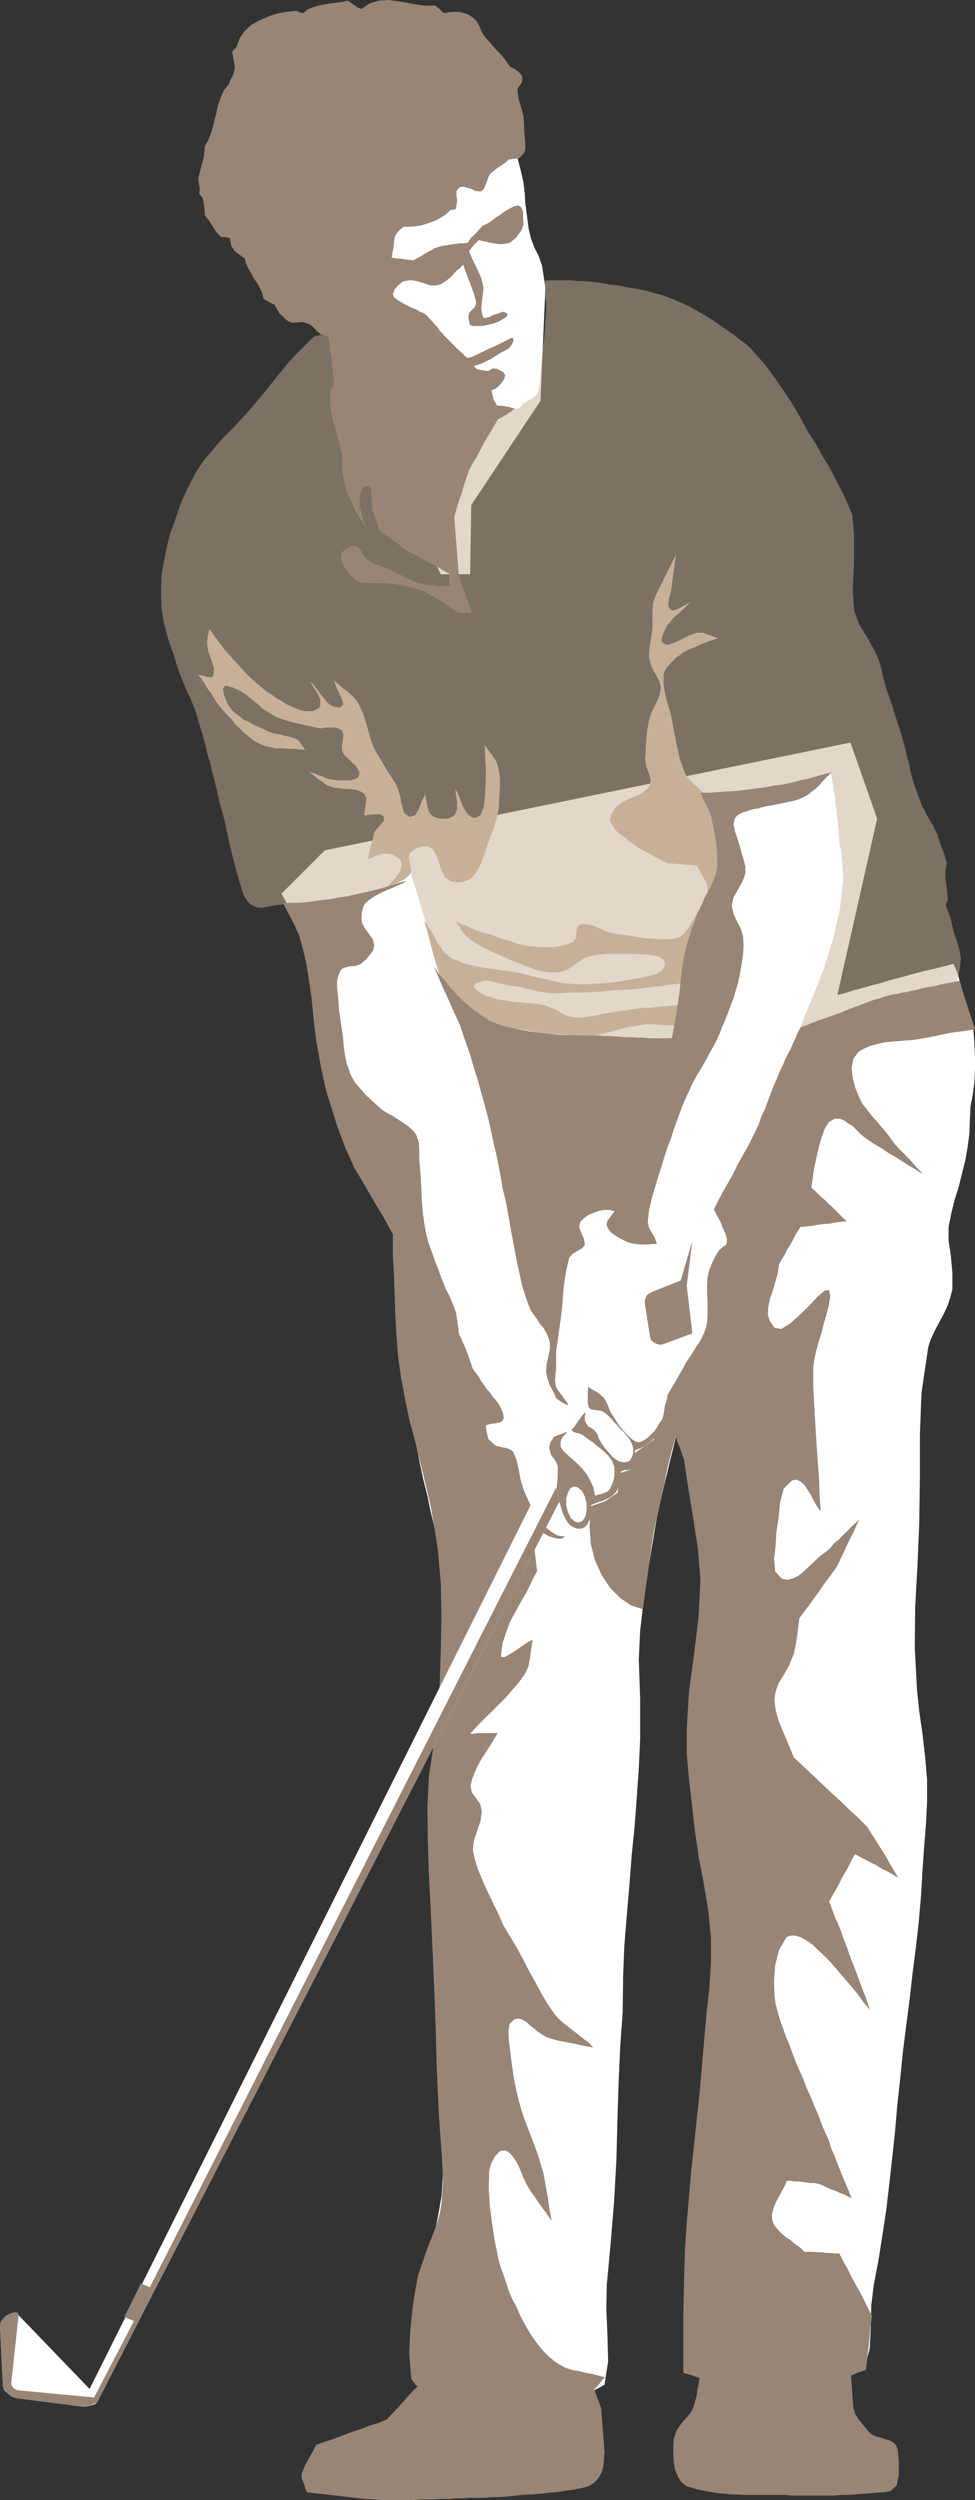 <?xml version="1.0" encoding="UTF-8"?><svg xmlns="http://www.w3.org/2000/svg" viewBox="0 0 43.53 111.58"><rect x="0" y="0" width="43.53" height="111.58" fill="#333333" stroke="none"/><defs><style>.cls-1{fill:#fff;}.cls-2{fill:#988575;}.cls-3,.cls-4{fill:#c6b198;}.cls-5{mix-blend-mode:multiply;}.cls-6{isolation:isolate;}.cls-4{opacity:.5;}</style></defs><g class="cls-6"><g id="_イヤー_2"><g id="_イヤー_1-2"><g class="cls-5"><polygon class="cls-1" points="36.06 44.71 35.69 45.56 35.31 46.42 34.94 47.3 34.56 48.18 34.16 49.05 33.75 49.91 33.38 50.76 32.97 51.59 32.85 51.84 32.69 52.09 32.55 52.34 32.4 52.6 32.22 52.87 32.1 53.15 31.97 53.4 31.87 53.68 31.84 53.88 31.87 54.1 31.97 54.31 32.07 54.53 32.19 54.76 32.29 54.98 32.37 55.21 32.4 55.46 32.07 55.81 31.82 56.24 31.64 56.72 31.52 57.25 31.46 57.8 31.44 58.35 31.44 58.9 31.44 59.41 31.22 59.78 31.01 60.14 30.81 60.47 30.63 60.79 30.46 61.12 30.26 61.47 30.03 61.84 29.8 62.22 29.68 62.75 29.56 63.3 29.4 63.83 29.13 64.28 28.95 64.46 28.75 64.61 28.5 64.73 28.25 64.86 28 64.96 27.72 65.06 27.47 65.16 27.22 65.29 27.17 65.72 27.09 66.17 27.02 66.62 26.94 67.05 26.82 67.22 26.69 67.4 26.56 67.57 26.44 67.78 26.29 67.95 26.14 68.1 25.99 68.21 25.79 68.28 25.51 68.31 25.26 68.31 24.98 68.26 24.71 68.18 24.43 68.08 24.13 68 23.85 67.93 23.58 67.88 23.4 67.57 23.17 67.3 22.97 67 22.75 66.72 22.52 66.42 22.34 66.14 22.17 65.84 22.04 65.54 21.84 64.96 21.69 64.36 21.54 63.76 21.39 63.15 21.24 62.53 21.08 61.92 20.91 61.32 20.71 60.74 20.51 60.26 20.25 59.78 20.01 59.31 19.73 58.86 19.45 58.38 19.18 57.93 18.88 57.45 18.62 56.99 18.5 56.75 18.35 56.47 18.22 56.22 18.1 55.94 17.97 55.69 17.84 55.44 17.72 55.16 17.57 54.91 17.62 56.22 17.65 57.52 17.67 58.83 17.77 60.09 17.84 60.66 17.92 61.22 18.05 61.79 18.17 62.37 18.29 62.95 18.42 63.5 18.53 64.08 18.62 64.64 18.75 65.34 18.9 66.04 19.08 66.75 19.23 67.48 19.4 68.18 19.55 68.88 19.68 69.61 19.76 70.32 19.83 71.57 19.81 72.85 19.73 74.11 19.65 75.39 19.53 76.95 19.36 78.51 19.2 80.07 19.12 81.62 19.15 83.23 19.23 84.86 19.36 86.47 19.45 88.11 19.53 89.51 19.6 90.97 19.68 92.43 19.73 93.86 19.78 94.89 19.81 95.95 19.78 97.01 19.71 98.03 19.6 98.66 19.48 99.29 19.33 99.92 19.18 100.52 19 101.15 18.85 101.78 18.7 102.38 18.6 103.01 18.53 103.74 18.5 104.47 18.47 105.2 18.45 105.92 18.72 105.92 19.03 105.95 19.3 105.95 19.6 105.95 19.88 105.95 20.18 105.95 20.46 105.95 20.76 105.95 21.06 105.95 21.34 105.98 21.64 105.98 21.92 106 22.22 106.03 22.49 106.05 22.79 106.1 23.07 106.15 23.4 106.22 23.7 106.33 24 106.48 24.3 106.62 24.61 106.78 24.88 106.96 25.18 107.1 25.49 107.26 25.68 107.16 25.89 107.05 26.06 106.96 26.26 106.83 26.44 106.73 26.64 106.62 26.82 106.53 26.99 106.43 27.15 105.39 27.12 104.21 27.07 103.06 27.09 101.98 27.27 100.04 27.42 98.21 27.52 96.4 27.57 94.47 27.62 92.91 27.69 91.35 27.8 89.79 27.82 88.23 27.87 86.9 27.98 85.52 28.1 84.14 28.2 82.83 28.33 81.55 28.43 80.21 28.52 78.91 28.58 77.6 28.58 76.7 28.58 75.82 28.55 74.96 28.52 74.06 28.58 72.78 28.73 71.47 28.92 70.16 29.13 68.91 29.23 68.28 29.35 67.62 29.48 67.03 29.63 66.39 29.78 65.77 29.93 65.14 30.08 64.54 30.23 63.91 30.39 64.41 30.63 64.91 30.96 65.39 31.29 65.87 31.64 66.34 31.94 66.84 32.19 67.32 32.34 67.85 32.55 69.11 32.69 70.37 32.85 71.65 32.9 72.9 32.88 73.61 32.77 74.34 32.65 75.09 32.5 75.87 32.32 76.62 32.19 77.38 32.1 78.13 32.05 78.83 32.1 79.89 32.22 80.87 32.4 81.85 32.55 82.9 32.65 83.76 32.8 84.69 32.9 85.62 32.97 86.5 32.97 87.56 32.85 88.61 32.72 89.67 32.62 90.75 32.52 92.73 32.42 94.79 32.32 96.83 32.29 98.84 32.22 99.69 32.02 100.55 31.74 101.43 31.42 102.28 31.09 103.16 30.84 104.04 30.63 104.9 30.58 105.77 30.79 105.87 31.04 105.98 31.37 106.08 31.69 106.17 31.99 106.27 32.32 106.38 32.57 106.48 32.77 106.58 33.07 106.45 33.42 106.4 33.8 106.4 34.21 106.45 34.61 106.5 35.01 106.58 35.39 106.6 35.74 106.6 36.17 106.5 36.52 106.35 36.87 106.17 37.17 106 37.47 105.85 37.83 105.75 38.18 105.7 38.6 105.72 38.83 104.82 38.88 103.84 38.9 102.88 39.01 101.98 39.23 100.82 39.41 99.67 39.58 98.54 39.71 97.41 39.84 96.25 39.96 95.12 40.06 93.96 40.19 92.78 40.31 91.58 40.46 90.4 40.61 89.24 40.74 88.08 40.89 86.92 41.02 85.77 41.12 84.61 41.19 83.41 41.26 82.43 41.34 81.42 41.39 80.44 41.39 79.43 41.31 78.48 41.19 77.42 41.04 76.37 40.94 75.41 40.84 73.53 40.86 71.7 40.96 69.89 41.04 68 41.07 65.94 41.07 64.03 41.14 62.17 41.44 60.14 41.52 59.86 41.64 59.59 41.79 59.28 41.97 58.95 42.14 58.63 42.3 58.28 42.42 57.93 42.52 57.55 42.52 56.79 42.45 56.04 42.35 55.36 42.35 54.76 42.47 54.16 42.62 53.55 42.8 52.98 42.95 52.37 43.1 51.77 43.2 51.19 43.28 50.59 43.3 49.98 43.33 49.38 43.43 48.85 43.5 48.32 43.53 47.72 43.53 47.19 43.5 46.52 43.45 45.86 43.33 45.38 43.2 45.11 43.1 44.81 43.02 44.5 42.95 44.2 42.87 43.9 42.8 43.6 42.7 43.3 42.57 43.02 42.17 43.12 41.74 43.23 41.34 43.32 40.94 43.42 40.54 43.53 40.11 43.65 39.71 43.75 39.31 43.88 38.9 43.98 38.5 44.1 38.1 44.2 37.7 44.33 37.27 44.43 36.87 44.53 36.47 44.6 36.06 44.71"/><polygon class="cls-1" points="12.57 39.88 12.69 40.11 12.84 40.36 12.97 40.64 13.1 40.91 13.22 41.21 13.34 41.52 13.45 41.79 13.55 42.04 13.7 42.65 13.8 43.3 13.87 43.98 13.98 44.63 14.08 45.21 14.17 45.81 14.28 46.39 14.4 46.97 14.5 47.54 14.63 48.13 14.78 48.7 14.93 49.28 15.03 49.66 15.18 50.03 15.31 50.41 15.46 50.79 15.64 51.16 15.78 51.52 15.96 51.89 16.14 52.25 16.31 52.6 16.51 52.92 16.71 53.25 16.92 53.58 17.11 53.91 17.34 54.23 17.54 54.58 17.75 54.91 20.06 62.2 23.37 69.94 27.04 69.33 34.48 55.79 36.77 47.14 39.16 36.54 37.97 33.14 14.5 37.95 12.57 39.88"/><polygon class="cls-1" points="12.92 12.72 14.75 14.75 15.18 16.33 19.68 25.63 20.99 25.63 21.04 22.54 24.13 17.89 24.35 12.84 24.2 11.86 24.05 11.43 23.85 11.03 23.7 10.63 23.6 10.2 23.55 9.8 23.5 9.42 23.45 9.07 23.43 8.65 23.37 8.14 23.25 7.61 23.12 7.11 23 6.66 22.34 4.55 18.32 3.49 11.84 5.1 11.94 11.16 12.92 12.72"/><polygon class="cls-4" points="15.26 15.61 15.36 15.98 15.48 16.31 15.61 16.63 15.76 16.92 15.91 17.21 16.04 17.54 16.19 17.87 16.31 18.25 16.44 18.6 16.57 18.92 16.69 19.25 16.82 19.55 16.96 19.85 17.11 20.18 17.27 20.51 17.44 20.83 17.59 21.13 17.72 21.46 17.84 21.79 18 22.14 18.17 22.44 18.32 22.77 18.53 23.05 18.75 23.29 18.88 23.47 19 23.67 19.12 23.88 19.25 24.12 19.43 24.35 19.65 24.6 19.93 24.83 20.28 25.06 20.21 24.12 20.21 23.37 20.28 22.72 20.41 22.04 20.51 21.71 20.63 21.39 20.81 21.06 20.99 20.71 21.18 20.38 21.39 20.05 21.56 19.73 21.72 19.42 21.82 19.25 21.92 19.1 22.07 18.92 22.22 18.77 22.39 18.64 22.57 18.52 22.77 18.39 22.95 18.29 23.15 18.22 23.25 18.15 23.35 18.04 23.53 17.91 23.67 17.84 23.85 17.72 24 17.54 24.08 17.27 24.1 16.96 24.13 16.68 24.15 16.44 24.18 16.13 24.2 15.75 24.26 15.38 24.3 15 24.33 14.65 24.35 14.3 24.38 13.92 24.38 13.57 24.35 13.2 24.35 13.04 24.35 12.87 24.33 12.69 24.33 12.51 24.58 12.51 24.83 12.51 25.06 12.51 25.31 12.51 25.54 12.51 25.76 12.54 26.01 12.54 26.26 12.56 26.74 12.61 27.17 12.69 27.6 12.74 28 12.82 28.4 12.89 28.8 12.96 29.25 13.09 29.71 13.22 30.08 13.37 30.44 13.52 30.81 13.69 31.16 13.9 31.52 14.1 31.87 14.32 32.19 14.55 32.52 14.78 32.82 14.98 33.02 15.15 33.2 15.28 33.35 15.4 33.5 15.53 33.65 15.71 33.83 15.91 34.08 16.18 34.33 16.51 34.58 16.84 34.81 17.19 35.06 17.54 35.29 17.89 35.51 18.25 35.71 18.6 35.91 18.98 36.14 19.38 36.44 19.85 36.74 20.38 37.07 20.93 37.37 21.51 37.65 22.04 37.87 22.54 38.05 22.97 38.13 23.85 38.13 25.08 38.07 26.34 38.13 27.22 38.23 27.52 38.35 27.84 38.53 28.14 38.73 28.47 38.9 28.78 39.08 29.1 39.2 29.38 39.31 29.68 39.41 30.13 39.51 30.54 39.61 30.86 39.73 31.19 39.84 31.51 39.93 31.84 40.06 32.21 40.21 32.67 40.36 33.2 40.46 33.6 40.54 33.92 40.61 34.2 40.67 34.5 40.76 34.83 40.89 35.23 41.09 35.76 41.17 35.98 41.29 36.19 41.39 36.39 41.52 36.62 41.64 36.81 41.74 37.02 41.85 37.24 41.92 37.47 42.02 37.77 42.17 38.15 42.27 38.52 42.22 38.8 42.2 39.15 42.27 39.63 42.32 40.13 42.22 40.41 42.37 40.79 42.45 41.01 42.5 41.26 42.6 41.67 42.73 42.02 42.83 42.37 42.9 42.75 42.87 43.1 42.83 43.32 42.8 43.55 42.73 43.75 42.55 43.88 42.14 43.98 41.77 44.08 41.37 44.15 40.96 44.23 40.56 44.28 40.16 44.36 39.78 44.43 39.38 44.53 39.06 44.63 38.73 44.73 38.37 44.88 38 45.03 37.55 45.21 37.02 45.43 36.41 45.69 35.71 45.96 35.77 45.76 35.99 45.19 36.36 44.3 36.79 43.2 37.19 41.92 37.5 40.56 37.65 39.18 37.55 37.87 37.55 37.87 37.52 37.85 37.5 37.85 37.5 37.85 37.47 37.5 37.4 36.64 37.27 35.56 37.09 34.43 36.84 34.53 36.57 34.63 36.22 34.73 35.84 34.83 35.46 34.93 35.04 35.03 34.61 35.11 34.16 35.21 33.73 35.28 33.33 35.36 32.92 35.41 32.57 35.48 32.24 35.51 31.97 35.53 31.74 35.56 31.59 35.56 31.69 36.34 31.94 37.22 32.17 38.12 32.27 38.98 31.72 39.83 31.27 40.79 30.91 41.82 30.66 42.87 30.49 43.9 30.34 44.91 30.21 45.79 30.08 46.54 29.75 46.57 29.43 46.62 29.13 46.64 28.83 46.64 28.5 46.67 28.2 46.67 27.87 46.67 27.55 46.64 27.27 46.62 27.02 46.62 26.74 46.59 26.49 46.57 26.21 46.54 25.94 46.52 25.66 46.52 25.41 46.49 25.13 46.47 24.85 46.44 24.61 46.42 24.33 46.37 24.05 46.34 23.8 46.29 23.53 46.26 23.27 46.21 23.02 46.16 22.79 46.12 22.55 46.04 22.29 45.94 22.04 45.83 21.82 45.74 21.59 45.61 21.37 45.48 21.14 45.33 20.96 45.19 20.83 45.08 20.71 44.98 20.58 44.88 20.48 44.76 20.33 44.63 20.18 44.46 20.06 44.2 19.88 43.72 19.63 43.05 19.38 42.24 19.08 41.36 18.8 40.48 18.55 39.65 18.32 38.93 18.2 39.08 18.07 39.2 17.89 39.33 17.72 39.4 17.54 39.51 17.34 39.58 17.17 39.63 16.99 39.68 16.69 39.78 16.36 39.88 16.04 39.96 15.71 40.03 15.38 40.08 15.05 40.13 14.73 40.18 14.4 40.23 14.15 40.26 13.93 40.29 13.67 40.31 13.42 40.34 13.17 40.34 12.89 40.36 12.64 40.36 12.39 40.39 12.27 40.41 12.14 40.43 12.01 40.46 11.89 40.48 11.76 40.51 11.61 40.51 11.51 40.51 11.39 40.46 11.18 40.36 11.04 40.21 10.91 40.01 10.83 39.81 10.66 39.25 10.5 38.68 10.36 38.12 10.23 37.57 10.1 36.99 9.98 36.44 9.83 35.91 9.7 35.36 9.6 34.93 9.48 34.48 9.38 34.05 9.25 33.62 9.15 33.17 9.03 32.74 8.9 32.32 8.77 31.89 8.7 31.64 8.6 31.41 8.5 31.16 8.37 30.91 8.27 30.66 8.17 30.43 8.07 30.18 7.99 29.96 7.87 29.61 7.77 29.25 7.64 28.9 7.52 28.55 7.42 28.19 7.32 27.82 7.26 27.47 7.21 27.12 7.19 26.39 7.21 25.66 7.34 24.93 7.49 24.23 7.61 23.77 7.77 23.35 7.92 22.92 8.07 22.46 8.25 22.06 8.44 21.66 8.65 21.26 8.87 20.88 9.13 20.51 9.43 20.16 9.73 19.8 10.03 19.47 10.36 19.15 10.66 18.82 10.96 18.5 11.26 18.17 11.59 17.77 11.92 17.37 12.24 16.96 12.57 16.56 12.89 16.16 13.25 15.78 13.6 15.43 13.95 15.08 14.03 15.03 14.1 14.98 14.2 14.98 14.3 14.95 14.43 14.95 14.53 14.95 14.63 14.95 14.73 14.93 14.81 15.1 14.98 15.28 15.16 15.45 15.26 15.61"/><polygon class="cls-2" points="17.62 10.58 17.7 10.43 17.79 10.31 17.92 10.2 18.02 10.12 18.27 10.12 18.55 10.1 18.85 10.05 19.15 9.95 19.43 9.85 19.71 9.7 19.93 9.55 20.11 9.37 20.16 9.37 20.23 9.35 20.28 9.35 20.33 9.35 20.38 9.17 20.41 8.94 20.38 8.75 20.38 8.54 20.46 8.42 20.56 8.34 20.71 8.34 20.89 8.39 21.06 8.44 21.21 8.52 21.37 8.54 21.49 8.54 21.61 8.42 21.69 8.22 21.77 8.01 21.82 7.87 21.87 7.79 21.94 7.71 22.07 7.61 22.19 7.51 22.34 7.41 22.49 7.31 22.62 7.21 22.72 7.11 22.84 7.11 22.95 7.08 23.07 7.08 23.17 7.06 23.25 6.99 23.35 6.88 23.43 6.76 23.45 6.66 23.45 6.41 23.43 6.11 23.4 5.83 23.4 5.58 23.37 5.17 23.27 4.8 23.15 4.4 23.1 4.02 23.12 3.92 23.22 3.8 23.3 3.67 23.32 3.54 23.3 3.37 23.17 3.22 23 3.09 22.79 2.99 22.7 2.87 22.55 2.66 22.39 2.46 22.19 2.26 22.01 2.06 21.84 1.86 21.66 1.66 21.51 1.43 21.42 1.21 21.29 .96 21.11 .78 20.91 .65 20.71 .58 20.48 .53 20.25 .53 20.03 .55 19.81 .58 19.71 .5 19.63 .4 19.53 .33 19.43 .25 19 .25 18.58 .2 18.15 .12 17.75 .05 17.32 0 16.92 .03 16.51 .15 16.14 .4 15.96 .33 15.81 .22 15.66 .12 15.53 .03 15.31 .08 15.03 .12 14.75 .15 14.48 .2 14.2 .25 13.95 .33 13.72 .43 13.55 .58 13.47 .58 13.37 .55 13.27 .5 13.2 .48 12.79 .53 12.39 .6 11.99 .73 11.59 .91 11.23 1.1 10.93 1.38 10.71 1.69 10.56 2.09 10.53 2.14 10.45 2.21 10.41 2.26 10.36 2.33 10.41 2.54 10.45 2.76 10.48 2.99 10.45 3.22 10.41 3.34 10.33 3.49 10.26 3.62 10.23 3.75 10 4.02 9.86 4.34 9.73 4.7 9.65 5.08 9.55 5.48 9.45 5.86 9.32 6.21 9.15 6.51 9.1 7.01 8.97 7.49 8.85 7.96 8.92 8.47 8.92 8.52 8.9 8.54 8.9 8.59 8.9 8.65 9.05 8.84 9.1 9.1 9.13 9.37 9.15 9.62 9.32 9.83 9.48 10.08 9.65 10.35 9.86 10.58 9.98 10.58 10.08 10.58 10.15 10.6 10.26 10.63 10.33 10.98 10.48 11.21 10.68 11.36 10.93 11.54 10.98 11.76 11.09 11.99 11.21 12.19 11.33 12.42 11.49 12.64 11.61 12.87 11.71 13.09 11.76 13.32 11.86 13.39 12.01 13.47 12.14 13.55 12.27 13.6 12.32 13.72 12.39 13.84 12.49 14 12.62 14.12 12.75 14.25 12.89 14.35 13.04 14.4 13.17 14.4 13.37 14.38 13.55 14.38 13.7 14.43 13.82 14.47 13.95 14.57 14.05 14.67 14.17 14.8 14.33 14.93 14.43 14.95 14.53 14.98 14.63 15.03 14.68 15.08 14.73 15.58 14.81 16.08 14.85 16.58 14.93 17.09 14.75 17.44 14.73 17.87 14.78 18.34 14.88 18.85 15.03 19.35 15.16 19.83 15.26 20.25 15.28 20.63 15.28 21.04 15.36 21.49 15.48 21.94 15.68 22.39 15.88 22.82 16.14 23.24 16.39 23.62 16.64 23.95 16.49 23.77 16.34 23.52 16.21 23.22 16.14 22.89 16.06 22.57 16.06 22.24 16.11 21.96 16.21 21.74 16.26 21.71 16.34 21.71 16.39 21.71 16.44 21.69 16.47 21.71 16.51 21.74 16.54 21.76 16.57 21.79 16.59 22.01 16.59 22.27 16.61 22.49 16.61 22.74 16.71 22.99 16.79 23.22 16.87 23.45 16.96 23.7 17.11 23.8 17.24 23.9 17.39 24 17.54 24.12 17.7 24.23 17.84 24.33 17.97 24.45 18.12 24.55 18.37 24.68 18.6 24.8 18.85 24.95 19.1 25.08 19.36 25.21 19.58 25.33 19.83 25.48 20.06 25.61 20.06 25.73 20.06 25.89 20.06 26.01 20.08 26.16 19.93 26.16 19.81 26.16 19.65 26.16 19.53 26.16 19.38 26.13 19.23 26.11 19.1 26.11 18.95 26.08 18.75 26.03 18.58 25.98 18.4 25.91 18.22 25.83 18.07 25.76 17.89 25.66 17.72 25.58 17.54 25.48 17.39 25.41 17.24 25.35 17.09 25.3 16.92 25.23 16.76 25.18 16.61 25.11 16.49 25.03 16.36 24.95 16.23 24.78 16.14 24.6 16.01 24.45 15.86 24.38 15.68 24.38 15.51 24.45 15.36 24.55 15.26 24.68 15.21 24.83 15.23 25 15.31 25.18 15.38 25.33 15.53 25.53 15.71 25.73 15.88 25.89 16.09 25.98 16.21 26.01 16.36 26.01 16.51 26.03 16.66 26.03 16.82 26.03 16.96 26.03 17.11 26.03 17.27 26.03 17.49 26.06 17.72 26.08 17.94 26.13 18.2 26.16 18.42 26.24 18.62 26.29 18.85 26.36 19.05 26.46 19.23 26.56 19.4 26.66 19.58 26.76 19.76 26.86 19.93 26.99 20.11 27.12 20.28 27.22 20.46 27.34 20.61 27.34 20.76 27.34 20.91 27.34 21.08 27.34 20.91 26.91 20.76 26.49 20.61 26.08 20.48 25.66 20.43 25 20.38 24.35 20.33 23.72 20.28 23.07 20.43 22.54 20.61 22.01 20.76 21.51 20.94 20.99 21.08 20.71 21.26 20.43 21.42 20.13 21.56 19.85 21.72 19.57 21.89 19.3 22.04 19.03 22.22 18.74 22.32 18.67 22.42 18.62 22.52 18.55 22.62 18.5 22.72 18.42 22.82 18.37 22.92 18.29 23.02 18.25 22.9 18.22 22.75 18.17 22.62 18.15 22.47 18.12 22.19 18.1 22.04 17.84 21.97 17.54 21.94 17.42 22.14 17.34 22.29 17.21 22.42 17.06 22.52 16.89 22.55 16.74 22.47 16.61 22.34 16.54 22.19 16.46 21.99 16.44 21.89 16.51 21.79 16.56 21.61 16.54 21.46 16.51 21.34 16.49 21.24 16.44 21.16 16.33 21.34 16.28 21.54 16.21 21.74 16.11 21.94 16.01 22.14 15.88 22.34 15.75 22.52 15.66 22.7 15.56 22.82 15.43 22.92 15.23 22.92 15.1 22.82 15.08 22.6 15.2 22.34 15.33 22.09 15.45 21.84 15.56 21.59 15.68 21.34 15.8 21.11 15.91 20.89 15.98 20.78 15.91 20.66 15.78 20.54 15.68 20.41 15.56 20.28 15.43 20.18 15.33 20.06 15.2 19.98 15.13 19.85 15 19.76 14.88 19.63 14.75 19.53 14.6 19.4 14.47 19.3 14.35 19.18 14.22 19.08 14.1 18.98 14.02 18.85 13.95 18.72 13.9 18.6 13.82 18.47 13.77 18.35 13.72 18.22 13.65 18.1 13.6 17.92 13.49 17.75 13.39 17.59 13.27 17.54 13.14 17.62 12.91 17.79 12.72 18 12.56 18.25 12.51 18.4 12.51 18.58 12.54 18.75 12.59 18.93 12.64 19.08 12.69 19.25 12.74 19.43 12.74 19.58 12.72 19.73 12.66 19.88 12.56 20.01 12.46 20.16 12.34 20.28 12.19 20.41 12.06 20.56 11.94 20.68 11.81 20.81 12.19 20.99 12.64 21.16 13.12 21.26 13.49 21.21 13.69 21.08 13.82 20.94 13.97 20.91 14.17 20.94 14.32 20.96 14.45 21.01 14.52 21.14 14.55 21.31 14.55 21.49 14.55 21.69 14.52 21.89 14.47 22.07 14.43 22.27 14.35 22.44 14.25 22.6 14.15 22.65 14.07 22.65 14 22.6 13.97 22.52 13.92 22.42 13.92 22.29 13.97 22.14 14.02 21.99 14.07 21.87 14.15 21.74 14.17 21.64 14.2 21.56 14.15 21.49 13.84 21.51 13.49 21.56 13.12 21.59 12.84 21.49 12.42 21.31 12.01 21.11 11.61 20.94 11.21 21.04 11.08 21.14 10.95 21.26 10.83 21.39 10.71 21.54 10.76 21.69 10.78 21.87 10.83 22.04 10.86 22.19 10.88 22.37 10.9 22.52 10.88 22.67 10.86 22.79 10.81 22.92 10.71 23.05 10.6 23.15 10.45 23.25 10.33 23.32 10.18 23.37 10.03 23.37 9.9 23.35 9.67 23.35 9.45 23.27 9.25 23.15 9.17 22.97 9.2 22.77 9.3 22.55 9.42 22.34 9.58 22.12 9.72 21.92 9.88 21.72 10 21.54 10.08 21.39 10.25 21.21 10.45 21.01 10.63 20.89 10.83 20.71 10.86 20.54 10.86 20.38 10.88 20.21 10.9 20.03 10.93 19.88 10.95 19.71 10.98 19.55 11.03 19.4 11.08 19.28 11.16 19.12 11.23 19 11.3 18.88 11.38 18.75 11.46 18.6 11.54 18.47 11.61 18.35 11.61 18.22 11.59 18.1 11.59 18 11.56 17.87 11.54 17.75 11.54 17.62 11.51 17.49 11.51 17.52 11.28 17.57 11.03 17.59 10.81 17.62 10.58"/><polygon class="cls-3" points="9.53 30.16 9.55 29.83 9.45 29.5 9.32 29.15 9.25 28.8 9.25 28.62 9.27 28.45 9.3 28.27 9.35 28.09 9.48 28.24 9.58 28.4 9.7 28.55 9.8 28.7 9.93 28.85 10.03 29 10.15 29.13 10.26 29.25 10.43 29.45 10.61 29.63 10.78 29.83 10.96 30.03 11.14 30.21 11.33 30.38 11.54 30.56 11.74 30.73 11.94 30.89 12.14 31.01 12.34 31.16 12.57 31.29 12.79 31.43 13.02 31.54 13.27 31.64 13.5 31.72 13.6 31.74 13.72 31.74 13.85 31.74 13.98 31.74 14.08 31.69 14.17 31.64 14.25 31.59 14.3 31.49 14.3 31.21 14.17 30.94 14 30.68 13.85 30.41 14 30.56 14.15 30.76 14.3 30.96 14.46 31.16 14.6 31.34 14.78 31.49 14.98 31.56 15.18 31.59 15.33 31.43 15.23 31.11 15.03 30.71 14.91 30.36 15.05 30.49 15.18 30.6 15.33 30.73 15.51 30.86 15.64 30.98 15.78 31.11 15.91 31.26 16.01 31.41 16.21 31.84 16.36 32.32 16.49 32.79 16.64 33.25 16.76 33.5 16.89 33.73 17.04 33.97 17.19 34.23 17.34 34.48 17.49 34.7 17.65 34.96 17.77 35.21 17.87 35.56 17.94 35.94 18.05 36.29 18.29 36.46 18.53 36.39 18.7 36.11 18.83 35.76 18.98 35.46 19.03 35.71 19.08 35.98 19.15 36.24 19.3 36.41 19.4 36.46 19.53 36.51 19.68 36.54 19.81 36.54 19.95 36.54 20.08 36.51 20.21 36.44 20.31 36.36 20.41 36.11 20.41 35.81 20.36 35.51 20.33 35.21 20.43 35.38 20.51 35.58 20.58 35.79 20.68 36.01 20.78 36.19 20.89 36.34 21.04 36.46 21.21 36.51 21.44 36.39 21.59 36.06 21.64 35.66 21.66 35.31 21.69 34.8 21.69 34.28 21.66 33.75 21.64 33.25 21.79 33.47 21.99 33.73 22.14 33.95 22.24 34.23 22.32 34.68 22.32 35.13 22.29 35.61 22.27 36.06 22.19 36.46 22.07 36.89 21.92 37.29 21.77 37.69 21.64 38.1 21.49 38.5 21.31 38.87 21.06 39.18 20.96 39.25 20.83 39.3 20.68 39.35 20.54 39.38 20.38 39.38 20.25 39.35 20.13 39.33 20.01 39.25 19.85 39.13 19.76 38.95 19.68 38.75 19.6 38.52 19.55 38.32 19.45 38.12 19.36 37.95 19.2 37.82 19.1 37.77 18.98 37.77 18.85 37.77 18.7 37.82 18.58 37.87 18.45 37.95 18.35 38.02 18.27 38.12 18.25 38.3 18.29 38.55 18.35 38.78 18.32 39 18.22 39.1 18.12 39.2 18 39.28 17.84 39.35 17.7 39.43 17.54 39.48 17.39 39.56 17.27 39.63 17.47 39.38 17.7 39.13 17.87 38.87 17.94 38.6 17.89 38.4 17.72 38.25 17.54 38.15 17.34 38.1 17.22 38.1 17.11 38.1 16.99 38.12 16.89 38.17 16.76 38.2 16.66 38.25 16.54 38.3 16.44 38.32 16.49 38.02 16.57 37.72 16.64 37.45 16.71 37.14 16.84 36.97 17.01 36.79 17.14 36.64 17.14 36.46 17.06 36.39 16.99 36.34 16.87 36.34 16.74 36.34 16.61 36.36 16.49 36.36 16.36 36.39 16.26 36.39 16.29 36.14 16.34 35.86 16.36 35.61 16.26 35.43 16.11 35.33 15.93 35.26 15.76 35.23 15.56 35.21 15.36 35.21 15.16 35.18 14.95 35.16 14.78 35.11 14.63 35.06 14.5 34.98 14.38 34.88 14.25 34.8 14.12 34.7 14 34.6 13.87 34.5 13.75 34.43 13.9 34.48 14.08 34.53 14.22 34.6 14.4 34.65 14.55 34.73 14.73 34.78 14.88 34.8 15.05 34.83 15.18 34.83 15.33 34.83 15.48 34.83 15.64 34.83 15.78 34.8 15.91 34.75 15.99 34.68 16.04 34.58 16.04 34.43 15.96 34.3 15.86 34.15 15.74 34.05 15.61 33.92 15.48 33.8 15.36 33.68 15.28 33.52 15.26 33.3 15.31 33.02 15.33 32.79 15.26 32.59 15.13 32.52 15 32.47 14.85 32.47 14.7 32.47 14.55 32.47 14.4 32.5 14.25 32.5 14.1 32.47 13.87 32.42 13.65 32.37 13.42 32.32 13.17 32.26 12.94 32.21 12.75 32.14 12.51 32.07 12.32 31.99 12.01 31.81 11.74 31.64 11.49 31.41 11.21 31.19 10.96 30.98 10.68 30.81 10.38 30.68 10.08 30.6 9.95 30.71 10 31.01 10.15 31.39 10.33 31.67 10.48 31.81 10.68 31.96 10.88 32.12 11.09 32.21 11.31 32.34 11.54 32.44 11.76 32.54 11.96 32.64 12.11 32.69 12.24 32.74 12.42 32.77 12.57 32.79 12.75 32.85 12.89 32.87 13.04 32.92 13.2 32.97 13.32 33.04 13.42 33.17 13.52 33.32 13.62 33.47 13.37 33.45 13.1 33.42 12.84 33.42 12.59 33.4 12.32 33.4 12.06 33.35 11.84 33.3 11.61 33.2 11.36 33.07 11.14 32.9 10.91 32.72 10.71 32.52 10.5 32.32 10.33 32.09 10.13 31.89 9.95 31.69 9.8 31.51 9.65 31.32 9.53 31.11 9.4 30.91 9.25 30.71 9.13 30.51 9 30.31 8.85 30.11 9.05 30.16 9.25 30.21 9.43 30.23 9.53 30.16"/><polygon class="cls-3" points="18.93 41.06 19.08 41.29 19.23 41.52 19.36 41.74 19.48 41.99 19.63 42.22 19.78 42.45 19.98 42.62 20.18 42.77 20.54 42.92 20.89 43.05 21.24 43.12 21.64 43.2 22.01 43.25 22.39 43.3 22.79 43.35 23.17 43.42 23.48 43.5 23.8 43.58 24.13 43.65 24.45 43.72 24.78 43.8 25.11 43.88 25.44 43.9 25.76 43.93 26.19 43.93 26.59 43.9 27.02 43.88 27.44 43.83 27.87 43.77 28.27 43.7 28.7 43.62 29.1 43.53 29.33 43.45 29.56 43.3 29.68 43.1 29.68 42.92 29.58 42.8 29.45 42.72 29.33 42.67 29.16 42.65 28.98 42.62 28.83 42.59 28.65 42.59 28.5 42.59 28.22 42.57 27.98 42.57 27.69 42.57 27.42 42.57 27.15 42.57 26.89 42.59 26.62 42.62 26.37 42.67 26.19 42.72 26.01 42.82 25.84 42.92 25.66 43.05 25.49 43.18 25.31 43.28 25.13 43.35 24.93 43.4 24.71 43.4 24.48 43.4 24.23 43.35 24 43.3 23.78 43.23 23.55 43.15 23.32 43.05 23.12 42.97 22.84 42.87 22.57 42.75 22.29 42.62 22.01 42.5 21.74 42.37 21.46 42.22 21.21 42.07 20.96 41.92 20.78 41.74 20.63 41.54 20.48 41.31 20.33 41.11 20.48 41.19 20.63 41.26 20.81 41.31 20.99 41.39 21.14 41.47 21.31 41.54 21.49 41.59 21.64 41.64 21.92 41.71 22.19 41.82 22.47 41.92 22.75 41.99 23.02 42.09 23.3 42.17 23.58 42.22 23.85 42.24 24.05 42.27 24.28 42.27 24.5 42.27 24.73 42.27 24.96 42.24 25.16 42.19 25.38 42.12 25.58 42.04 25.71 41.89 25.73 41.64 25.76 41.39 25.89 41.26 26.08 41.24 26.26 41.26 26.46 41.31 26.67 41.39 26.86 41.47 27.07 41.57 27.24 41.62 27.44 41.67 27.77 41.71 28.12 41.76 28.45 41.82 28.8 41.87 29.13 41.89 29.45 41.92 29.8 41.92 30.13 41.89 30.36 41.82 30.56 41.64 30.74 41.41 30.86 41.19 30.99 40.99 31.11 40.76 31.27 40.53 31.42 40.29 31.52 40.05 31.59 39.83 31.59 39.61 31.54 39.4 31.11 38.63 29.78 38.52 29.58 38.42 29.4 38.32 29.21 38.22 29.03 38.12 28.83 38.02 28.65 37.92 28.48 37.82 28.3 37.69 28.15 37.59 28 37.47 27.85 37.34 27.69 37.24 27.55 37.12 27.42 36.97 27.32 36.81 27.24 36.67 27.24 36.49 27.32 36.29 27.44 36.09 27.6 35.94 27.77 35.81 27.95 35.71 28.15 35.63 28.35 35.53 28.55 35.46 28.73 35.36 28.87 35.23 29 35.08 29.05 34.83 28.98 34.53 28.85 34.2 28.8 33.9 28.83 33.47 28.85 33.02 28.9 32.57 28.98 32.12 29.1 31.76 29.28 31.41 29.43 31.08 29.51 30.71 29.43 30.38 29.25 30.06 29.08 29.73 28.98 29.38 28.98 29.05 29.03 28.72 29.08 28.37 29.13 28.05 29.13 27.69 29.13 27.29 29.16 26.91 29.28 26.56 30.18 24.75 30.13 25.13 30.08 25.48 30.03 25.86 29.98 26.24 29.93 26.49 29.86 26.76 29.83 27.01 29.91 27.19 30.01 27.24 30.11 27.24 30.21 27.19 30.34 27.14 30.46 27.07 30.58 27.01 30.69 26.94 30.81 26.89 30.69 27.01 30.56 27.14 30.41 27.27 30.28 27.39 30.16 27.49 30.03 27.62 29.91 27.77 29.8 27.89 29.68 28.12 29.58 28.37 29.53 28.62 29.66 28.75 29.83 28.78 30.01 28.72 30.18 28.65 30.36 28.57 30.56 28.47 30.74 28.37 30.94 28.3 31.11 28.24 31.24 28.24 31.37 28.24 31.46 28.27 31.59 28.32 31.72 28.35 31.82 28.4 31.94 28.45 32.07 28.47 31.87 28.55 31.64 28.62 31.44 28.7 31.24 28.78 31.04 28.88 30.84 28.95 30.63 29.05 30.46 29.15 30.34 29.25 30.18 29.35 30.06 29.48 29.93 29.61 29.83 29.73 29.73 29.85 29.66 29.98 29.63 30.13 29.63 30.58 29.71 31.03 29.83 31.49 29.96 31.91 30.08 32.57 30.21 33.25 30.36 33.9 30.58 34.5 30.66 34.65 30.79 34.8 30.94 34.96 31.09 35.08 31.24 35.23 31.37 35.36 31.49 35.51 31.59 35.66 31.74 36.04 31.82 36.44 31.87 36.86 31.92 37.27 31.99 37.64 32.12 38.07 32.19 38.47 32.22 38.87 32.17 39.1 32.05 39.33 31.89 39.56 31.74 39.75 31.57 40.11 31.37 40.46 31.19 40.81 31.04 41.17 30.86 41.64 30.71 42.14 30.58 42.62 30.46 43.12 30.44 43.3 30.41 43.5 30.39 43.7 30.36 43.9 30.08 43.93 29.8 43.95 29.56 44.01 29.28 44.03 29.03 44.05 28.75 44.1 28.5 44.13 28.25 44.15 27.8 44.18 27.32 44.2 26.86 44.25 26.42 44.28 25.96 44.3 25.51 44.3 25.06 44.33 24.61 44.33 24.38 44.3 24.18 44.28 23.95 44.23 23.75 44.18 23.53 44.13 23.32 44.08 23.12 44.03 22.92 44.01 22.7 43.98 22.47 43.93 22.24 43.88 22.04 43.83 21.82 43.77 21.59 43.77 21.39 43.83 21.21 43.9 21.16 43.98 21.18 44.08 21.26 44.18 21.42 44.28 21.56 44.38 21.74 44.46 21.92 44.5 22.04 44.55 22.32 44.63 22.6 44.65 22.87 44.71 23.15 44.73 23.43 44.76 23.72 44.78 24 44.81 24.28 44.86 24.45 44.91 24.63 44.98 24.81 45.06 24.98 45.16 25.16 45.26 25.31 45.33 25.51 45.38 25.68 45.41 25.99 45.41 26.26 45.38 26.56 45.33 26.86 45.26 27.17 45.21 27.47 45.16 27.8 45.11 28.1 45.06 28.38 45.03 28.65 44.98 28.92 44.98 29.21 44.96 29.45 44.93 29.73 44.91 30.01 44.88 30.28 44.86 30.23 45.08 30.18 45.31 30.16 45.54 30.13 45.76 29.96 45.76 29.78 45.76 29.58 45.74 29.4 45.74 29.23 45.71 29.03 45.71 28.85 45.71 28.68 45.74 28.38 45.79 28.07 45.83 27.77 45.91 27.5 45.99 27.19 46.07 26.89 46.14 26.59 46.19 26.29 46.21 25.86 46.21 25.46 46.19 25.03 46.16 24.63 46.14 24.2 46.09 23.8 46.04 23.37 45.96 22.97 45.91 22.75 45.89 22.52 45.83 22.29 45.79 22.09 45.76 21.87 45.69 21.64 45.64 21.44 45.56 21.26 45.46 21.06 45.36 20.86 45.21 20.68 45.08 20.48 44.91 20.33 44.73 20.18 44.55 20.03 44.38 19.93 44.18 19.76 43.8 19.6 43.42 19.48 43.05 19.36 42.65 19.25 42.24 19.15 41.84 19.05 41.47 18.93 41.06"/><polygon class="cls-2" points="18.17 39.3 17.97 39.43 17.72 39.53 17.47 39.65 17.22 39.75 16.94 39.88 16.71 40.01 16.49 40.16 16.31 40.31 16.21 40.48 16.16 40.71 16.14 40.96 16.16 41.19 16.29 41.44 16.47 41.67 16.64 41.92 16.71 42.17 16.66 42.42 16.51 42.62 16.34 42.82 16.14 43 16.04 43.05 15.91 43.1 15.78 43.12 15.66 43.12 15.53 43.15 15.41 43.18 15.28 43.23 15.21 43.3 15.11 43.53 15.05 43.77 15.05 44.08 15.08 44.36 15.11 44.68 15.13 45.03 15.18 45.38 15.23 45.71 15.31 46.26 15.36 46.84 15.46 47.4 15.64 47.92 15.74 48.13 15.86 48.32 16.01 48.5 16.19 48.7 16.34 48.88 16.51 49.03 16.69 49.2 16.87 49.36 17.06 49.53 17.29 49.68 17.54 49.81 17.77 49.96 18 50.11 18.22 50.26 18.42 50.44 18.58 50.64 18.7 50.97 18.72 51.32 18.72 51.72 18.75 52.09 18.8 52.77 18.83 53.48 18.88 54.16 18.98 54.83 19.05 55.14 19.12 55.44 19.23 55.74 19.33 56.01 19.43 56.32 19.55 56.59 19.65 56.89 19.76 57.17 19.9 57.52 20.08 57.88 20.23 58.23 20.36 58.58 20.43 59.03 20.48 59.48 20.56 59.94 20.66 60.36 20.73 60.54 20.86 60.74 20.96 60.92 21.11 61.09 21.24 61.27 21.37 61.44 21.49 61.65 21.61 61.82 21.74 62 21.89 62.17 22.01 62.35 22.17 62.53 22.29 62.7 22.39 62.9 22.47 63.1 22.49 63.3 22.44 63.4 22.34 63.48 22.22 63.5 22.07 63.53 21.89 63.55 21.74 63.6 21.64 63.66 21.56 63.76 21.59 63.95 21.72 64.16 21.92 64.33 22.09 64.49 22.17 64.54 22.29 64.56 22.39 64.59 22.52 64.61 22.65 64.64 22.75 64.68 22.84 64.73 22.92 64.81 23.07 65.19 23.17 65.64 23.25 66.07 23.37 66.47 23.53 66.84 23.7 67.2 23.88 67.55 24.1 67.88 24.35 68.15 24.63 68.38 24.9 68.53 25.23 68.58 25.06 68.68 24.81 68.66 24.5 68.56 24.18 68.38 23.85 68.18 23.55 67.97 23.32 67.78 23.17 67.62 22.95 67.25 22.77 66.82 22.62 66.39 22.44 65.96 22.34 65.79 22.22 65.61 22.07 65.44 21.94 65.26 21.79 65.09 21.66 64.91 21.56 64.73 21.49 64.54 21.37 63.98 21.29 63.43 21.24 62.85 21.16 62.3 21.01 61.77 20.86 61.24 20.68 60.71 20.48 60.21 20.31 59.86 20.13 59.51 19.93 59.16 19.76 58.81 19.53 58.46 19.33 58.12 19.12 57.77 18.93 57.45 18.72 57.1 18.55 56.77 18.32 56.42 18.12 56.06 17.92 55.74 17.72 55.39 17.52 55.04 17.32 54.69 17.09 54.26 16.84 53.86 16.59 53.43 16.34 53 16.09 52.57 15.83 52.15 15.64 51.72 15.43 51.26 15.26 50.81 15.08 50.33 14.93 49.86 14.78 49.38 14.63 48.91 14.5 48.43 14.4 47.95 14.3 47.47 14.12 46.47 14 45.46 13.9 44.46 13.75 43.47 13.65 42.89 13.52 42.35 13.37 41.79 13.15 41.29 12.64 40.31 13.02 40.29 13.37 40.29 13.72 40.26 14.08 40.21 14.43 40.16 14.78 40.13 15.13 40.05 15.46 40.01 15.81 39.93 16.14 39.86 16.49 39.78 16.82 39.7 17.14 39.61 17.49 39.51 17.82 39.4 18.17 39.3"/><polygon class="cls-2" points="37.14 34.45 37 34.6 36.84 34.75 36.69 34.91 36.57 35.06 36.41 35.21 36.24 35.33 36.09 35.46 35.91 35.56 35.69 35.66 35.46 35.74 35.21 35.79 34.96 35.84 34.71 35.89 34.46 35.94 34.23 35.98 33.98 36.04 33.83 36.09 33.65 36.11 33.48 36.16 33.33 36.21 33.15 36.26 33 36.34 32.9 36.41 32.8 36.54 32.75 36.81 32.82 37.12 32.92 37.42 33.02 37.72 33.1 38.04 33.2 38.37 33.28 38.68 33.28 38.98 33.15 39.35 32.95 39.7 32.75 40.05 32.67 40.43 32.75 40.79 32.9 41.11 33.07 41.44 33.17 41.76 33.2 42.22 33.17 42.65 33.1 43.1 33.02 43.55 32.95 43.88 32.85 44.2 32.75 44.55 32.62 44.88 32.5 45.21 32.37 45.54 32.24 45.83 32.12 46.16 31.94 46.54 31.74 46.89 31.54 47.27 31.34 47.62 31.11 48 30.91 48.37 30.74 48.75 30.56 49.13 30.41 49.5 30.26 49.91 30.11 50.33 29.96 50.79 29.8 51.21 29.66 51.64 29.53 52.07 29.4 52.47 29.25 52.98 29.1 53.48 28.98 54 28.92 54.53 28.98 54.81 29.1 55.01 29.23 55.23 29.33 55.52 29.13 55.52 28.95 55.54 28.75 55.54 28.58 55.54 28.38 55.52 28.2 55.49 28.02 55.44 27.85 55.36 27.67 55.26 27.5 55.16 27.34 55.06 27.24 54.96 27.15 54.83 27.09 54.71 27.09 54.61 27.12 54.48 27.27 54.28 27.42 54.08 27.55 53.91 27.67 53.7 27.77 53.53 27.87 53.33 27.95 53.12 28.05 52.9 28.17 52.55 28.3 52.15 28.4 51.74 28.52 51.32 28.6 50.91 28.7 50.51 28.8 50.11 28.9 49.73 29.03 49.33 29.18 48.93 29.3 48.5 29.45 48.08 29.61 47.65 29.73 47.22 29.86 46.82 29.98 46.42 30.08 45.89 30.18 45.33 30.26 44.81 30.34 44.28 30.39 43.72 30.46 43.15 30.56 42.59 30.69 42.07 30.79 41.76 30.86 41.49 30.99 41.19 31.09 40.88 31.22 40.61 31.34 40.34 31.46 40.05 31.62 39.78 31.76 39.51 31.89 39.2 31.99 38.9 32.02 38.63 32.02 38.1 31.97 37.57 31.87 37.04 31.76 36.49 31.67 36.21 31.54 35.94 31.39 35.66 31.29 35.38 31.64 35.38 31.99 35.36 32.34 35.33 32.72 35.31 33.07 35.28 33.45 35.23 33.83 35.18 34.21 35.13 34.58 35.06 34.96 35.01 35.34 34.93 35.71 34.83 36.09 34.75 36.44 34.65 36.79 34.55 37.14 34.45"/><polygon class="cls-2" points="19.38 43.15 19.55 43.55 19.73 43.98 19.93 44.41 20.13 44.86 20.33 45.31 20.54 45.76 20.68 46.19 20.83 46.62 21.01 47.14 21.16 47.67 21.34 48.23 21.49 48.78 21.64 49.33 21.79 49.88 21.92 50.46 22.04 51.02 22.19 51.67 22.32 52.34 22.44 53.03 22.6 53.7 22.72 54.38 22.84 55.06 22.97 55.74 23.1 56.42 23.2 56.87 23.3 57.34 23.45 57.82 23.6 58.25 23.7 58.48 23.83 58.68 23.98 58.88 24.1 59.08 24.26 59.26 24.38 59.46 24.48 59.69 24.55 59.91 24.55 60.21 24.48 60.56 24.4 60.89 24.38 61.24 24.45 61.54 24.55 61.84 24.71 62.12 24.83 62.4 24.93 62.48 25.11 62.6 25.31 62.7 25.38 62.7 25.28 62.55 25.08 62.27 24.88 62 24.81 61.87 24.78 61.57 24.81 61.27 24.83 60.99 24.83 60.74 24.83 60.29 24.9 59.83 24.96 59.38 25.03 58.9 25.11 58.2 25.16 57.5 25.26 56.79 25.41 56.14 25.56 55.96 25.76 55.84 25.99 55.71 26.11 55.57 26.08 55.31 25.96 55.04 25.86 54.76 25.91 54.53 26.06 54.38 26.26 54.23 26.49 54.13 26.72 54.05 26.97 54 27.22 54 27.42 54.05 27.6 54.18 27.72 53.91 27.85 53.62 27.98 53.38 28.1 53.12 28.22 52.85 28.35 52.6 28.45 52.34 28.55 52.07 28.65 51.82 28.75 51.54 28.85 51.24 28.95 50.94 29.05 50.64 29.16 50.33 29.25 50.06 29.33 49.81 29.43 49.5 29.53 49.2 29.66 48.91 29.8 48.63 29.93 48.32 30.06 48.05 30.16 47.75 30.26 47.45 30.31 47.17 30.34 46.87 30.36 46.54 30.41 46.29 30.16 46.31 29.88 46.34 29.61 46.34 29.3 46.34 29.03 46.34 28.73 46.31 28.43 46.31 28.15 46.29 27.85 46.29 27.55 46.26 27.27 46.24 26.97 46.24 26.69 46.21 26.42 46.21 26.14 46.21 25.89 46.21 25.44 46.19 24.98 46.19 24.55 46.14 24.1 46.09 23.65 46.04 23.22 45.96 22.79 45.86 22.37 45.76 22.12 45.66 21.87 45.56 21.64 45.41 21.42 45.26 21.21 45.11 20.99 44.93 20.78 44.76 20.58 44.58 20.43 44.43 20.28 44.25 20.11 44.08 19.95 43.88 19.81 43.7 19.63 43.5 19.5 43.32 19.38 43.15"/><polygon class="cls-2" points="42.85 43.77 43 44.3 43.18 44.86 43.35 45.38 43.53 45.94 43.2 45.99 42.85 46.04 42.47 46.09 42.12 46.16 41.74 46.24 41.39 46.31 41.04 46.37 40.72 46.42 40.41 46.44 40.08 46.47 39.78 46.49 39.49 46.52 39.18 46.59 38.88 46.67 38.6 46.79 38.33 46.94 38.1 47.25 38.02 47.65 38.07 48.1 38.18 48.53 38.33 48.91 38.5 49.26 38.73 49.55 38.95 49.83 39.2 50.11 39.43 50.38 39.68 50.69 39.93 51.04 40.08 51.21 40.26 51.39 40.41 51.54 40.59 51.72 40.74 51.89 40.89 52.07 41.07 52.25 41.21 52.42 40.92 52.22 40.61 52.04 40.29 51.84 39.99 51.64 39.68 51.47 39.38 51.26 39.08 51.09 38.78 50.89 38.6 50.76 38.42 50.62 38.25 50.44 38.07 50.26 37.87 50.14 37.7 50.01 37.5 49.93 37.27 49.93 37 50.08 36.82 50.38 36.67 50.79 36.57 51.14 36.47 51.59 36.36 52.07 36.29 52.55 36.22 53 36.41 53.17 36.62 53.38 36.82 53.55 37.02 53.75 37.22 53.93 37.42 54.13 37.59 54.31 37.8 54.51 37.55 54.53 37.3 54.56 37.05 54.61 36.79 54.63 36.52 54.66 36.27 54.71 35.99 54.74 35.74 54.76 35.61 54.96 35.49 55.16 35.39 55.36 35.26 55.59 35.13 55.79 35.04 55.99 34.91 56.19 34.78 56.42 34.73 56.79 34.63 57.17 34.51 57.58 34.38 57.95 34.3 58.33 34.28 58.68 34.38 58.98 34.58 59.26 34.88 59.31 35.26 59.08 35.69 58.7 36.12 58.28 36.49 57.88 36.82 57.6 37.02 57.58 37.07 57.85 37 58.28 36.89 58.7 36.77 59.11 36.67 59.51 36.54 59.91 36.44 60.29 36.36 60.66 36.31 61.01 36.31 61.92 36.36 62.83 36.41 63.73 36.47 64.66 36.52 65.34 36.57 66.04 36.59 66.75 36.64 67.45 36.49 67.25 36.34 67 36.22 66.75 36.06 66.49 35.91 66.27 35.74 66.12 35.56 66.04 35.36 66.07 34.99 66.44 34.83 67.05 34.76 67.75 34.66 68.4 34.63 68.98 34.56 69.58 34.61 70.14 34.91 70.46 35.16 70.51 35.42 70.44 35.66 70.32 35.91 70.11 36.14 69.89 36.39 69.66 36.62 69.44 36.87 69.26 37.07 69.09 37.24 68.88 37.45 68.71 37.62 68.53 37.83 68.33 38 68.15 38.2 67.97 38.37 67.8 38.25 68.05 38.13 68.33 38 68.58 37.87 68.85 37.75 69.11 37.62 69.38 37.5 69.63 37.37 69.91 37.17 70.19 36.95 70.49 36.74 70.77 36.54 71.07 36.34 71.34 36.12 71.65 35.91 71.92 35.69 72.22 35.64 72.6 35.59 73 35.53 73.4 35.44 73.81 35.34 74.06 35.23 74.34 35.08 74.59 34.94 74.84 34.78 75.09 34.68 75.34 34.61 75.59 34.58 75.87 34.61 76.19 34.68 76.52 34.78 76.85 34.91 77.15 35.04 77.47 35.18 77.8 35.31 78.11 35.44 78.43 35.84 78.81 36.27 79.21 36.67 79.59 37.09 79.99 37.5 80.36 37.92 80.77 38.33 81.14 38.73 81.55 38.9 81.83 39.08 82.1 39.25 82.38 39.43 82.66 39.61 82.96 39.76 83.23 39.93 83.51 40.11 83.81 39.86 83.66 39.63 83.53 39.38 83.41 39.13 83.25 38.88 83.13 38.66 83.01 38.4 82.88 38.18 82.75 38.02 83.01 37.9 83.28 37.75 83.53 37.59 83.81 37.47 84.06 37.32 84.34 37.17 84.59 37.02 84.86 37.14 85.19 37.27 85.55 37.42 85.87 37.55 86.2 37.67 86.55 37.8 86.87 37.92 87.23 38.05 87.56 38.15 87.83 38.25 88.08 38.35 88.36 38.45 88.63 38.55 88.89 38.66 89.16 38.75 89.44 38.85 89.71 38.55 89.36 38.28 88.98 37.97 88.61 37.67 88.26 37.37 87.91 37.07 87.56 36.74 87.23 36.41 86.92 36.29 86.8 36.12 86.68 35.94 86.57 35.77 86.47 35.56 86.4 35.39 86.38 35.23 86.4 35.11 86.47 34.78 87.03 34.61 87.7 34.56 88.41 34.58 89.11 34.63 89.46 34.73 89.81 34.83 90.17 34.96 90.52 35.08 90.87 35.23 91.22 35.36 91.58 35.49 91.93 35.66 92.33 35.84 92.73 35.99 93.13 36.17 93.53 36.34 93.94 36.52 94.36 36.67 94.76 36.84 95.17 37 95.52 37.12 95.9 37.27 96.25 37.42 96.63 37.57 97.01 37.72 97.38 37.87 97.73 38.02 98.11 37.85 98.03 37.67 97.93 37.47 97.86 37.3 97.78 37.09 97.71 36.92 97.63 36.72 97.53 36.52 97.46 36.34 97.43 36.17 97.43 36.01 97.41 35.84 97.38 35.66 97.36 35.49 97.36 35.31 97.33 35.13 97.33 35.04 97.55 34.91 97.78 34.81 97.98 34.68 98.21 34.58 98.43 34.51 98.64 34.46 98.86 34.48 99.09 34.56 99.31 34.71 99.49 34.88 99.67 35.08 99.84 35.31 99.99 35.51 100.17 35.74 100.32 35.91 100.5 36.12 100.5 36.31 100.5 36.52 100.52 36.72 100.52 36.89 100.55 37.09 100.55 37.27 100.57 37.47 100.57 37.65 100.92 37.85 101.27 38.02 101.63 38.2 101.96 38.4 102.31 38.58 102.66 38.75 103.01 38.93 103.36 38.85 103.97 38.8 104.56 38.73 105.17 38.66 105.77 38.35 105.87 38.05 106 37.75 106.13 37.45 106.25 37.14 106.38 36.84 106.48 36.54 106.58 36.22 106.62 35.87 106.68 35.49 106.73 35.13 106.75 34.76 106.75 34.38 106.75 34 106.75 33.65 106.73 33.28 106.68 32.92 106.62 32.59 106.55 32.24 106.48 31.89 106.35 31.57 106.22 31.22 106.13 30.86 106 30.51 105.9 30.51 104.52 30.51 103.14 30.54 101.75 30.58 100.4 30.66 99.21 30.76 98.06 30.86 96.88 30.99 95.7 31.11 94.54 31.24 93.36 31.34 92.2 31.44 91.02 31.54 89.89 31.67 88.74 31.74 87.61 31.74 86.47 31.62 85.26 31.42 84.06 31.19 82.85 31.01 81.62 30.89 80.52 30.76 79.39 30.66 78.28 30.66 77.18 30.76 75.49 30.99 73.81 31.19 72.15 31.27 70.49 31.16 69.13 30.96 67.83 30.74 66.49 30.54 65.16 30.44 64.86 30.34 64.59 30.23 64.33 30.18 64.06 30.13 64.26 29.98 64.78 29.8 65.51 29.66 66.22 29.18 68.38 28.7 71.82 28.17 71.65 27.69 71.32 27.24 70.87 26.86 70.29 26.56 69.63 26.37 68.88 26.32 68.08 26.39 67.22 27.02 67 27.57 66.62 27.69 65.74 28.17 65.59 28.35 64.84 29.18 64.26 29.25 64.08 29.45 63.66 29.61 63.2 29.66 62.93 29.68 62.77 29.73 62.6 29.78 62.42 29.8 62.27 29.98 61.95 30.16 61.65 30.34 61.34 30.51 61.04 30.61 60.84 30.74 60.64 30.86 60.47 30.99 60.26 31.11 60.06 31.24 59.88 31.34 59.69 31.44 59.48 31.52 59.26 31.57 59 31.59 58.73 31.59 58.48 31.59 58.1 31.57 57.72 31.57 57.34 31.59 56.99 31.67 56.67 31.79 56.37 31.94 56.06 32.1 55.81 32.17 55.74 32.29 55.64 32.4 55.57 32.45 55.46 32.45 55.28 32.4 55.09 32.32 54.91 32.24 54.74 32.17 54.53 32.07 54.36 31.97 54.16 31.87 53.98 31.97 53.78 32.07 53.58 32.17 53.4 32.27 53.2 32.37 53.03 32.47 52.85 32.57 52.67 32.67 52.5 32.8 52.25 32.92 51.99 33.07 51.74 33.2 51.49 33.35 51.24 33.48 50.99 33.6 50.74 33.73 50.49 33.88 50.16 34 49.81 34.16 49.48 34.28 49.15 34.41 48.8 34.53 48.48 34.68 48.15 34.81 47.82 34.94 47.57 35.04 47.32 35.16 47.07 35.29 46.84 35.39 46.59 35.51 46.34 35.61 46.09 35.74 45.86 35.89 45.79 36.06 45.74 36.22 45.66 36.39 45.61 36.54 45.54 36.72 45.48 36.87 45.43 37.02 45.38 37.27 45.29 37.55 45.19 37.8 45.08 38.07 44.98 38.33 44.88 38.6 44.78 38.85 44.68 39.1 44.6 39.28 44.55 39.49 44.48 39.68 44.43 39.89 44.38 40.06 44.36 40.26 44.3 40.46 44.28 40.64 44.23 40.92 44.18 41.19 44.1 41.47 44.05 41.74 44.01 42.02 43.93 42.3 43.88 42.57 43.83 42.85 43.77"/><polygon class="cls-2" points="17.54 54.31 17.54 55.11 17.54 56.04 17.59 56.97 17.62 57.8 17.65 58.7 17.7 59.61 17.77 60.51 17.89 61.39 18.07 62.37 18.27 63.35 18.53 64.31 18.77 65.29 19 66.25 19.23 67.22 19.4 68.21 19.55 69.18 19.68 70.67 19.71 72.15 19.68 73.66 19.63 75.14 19.53 76.5 19.36 77.88 19.15 79.26 19.08 80.64 19.1 82.15 19.15 83.71 19.23 85.24 19.3 86.78 19.38 88.63 19.45 90.47 19.5 92.3 19.58 94.14 19.65 95.19 19.73 96.25 19.78 97.3 19.71 98.36 19.63 98.81 19.5 99.26 19.33 99.72 19.15 100.17 18.98 100.62 18.83 101.08 18.67 101.53 18.58 102 18.42 102.98 18.32 103.99 18.27 105.02 18.35 106.03 18.37 106.17 18.45 106.3 18.55 106.43 18.67 106.53 18.83 106.62 18.98 106.7 19.1 106.75 19.25 106.78 19.55 106.81 19.85 106.86 20.13 106.86 20.43 106.88 20.71 106.88 20.99 106.88 21.26 106.88 21.56 106.88 21.84 106.86 22.12 106.86 22.39 106.86 22.67 106.86 22.97 106.83 23.25 106.83 23.55 106.86 23.85 106.86 24.08 106.88 24.33 106.91 24.58 106.98 24.88 107.03 25.16 107.08 25.44 107.13 25.71 107.13 25.94 107.08 26.08 107 26.24 106.93 26.39 106.81 26.51 106.65 26.64 106.53 26.77 106.38 26.89 106.22 27.02 106.1 26.74 106.03 26.44 105.95 26.14 105.9 25.84 105.82 25.54 105.77 25.26 105.68 25.01 105.55 24.76 105.39 24.48 105.15 24.23 104.9 23.98 104.59 23.75 104.27 23.55 103.94 23.37 103.62 23.2 103.29 23.05 102.93 22.87 102.61 22.72 102.26 22.6 101.88 22.47 101.5 22.34 101.15 22.24 100.77 22.17 100.4 22.09 100.02 21.97 99.24 21.87 98.46 21.82 97.68 21.84 96.9 21.92 96.58 22.09 96.25 22.32 96 22.57 95.97 22.77 96.1 22.92 96.28 23.05 96.48 23.17 96.7 23.27 96.95 23.37 97.2 23.48 97.43 23.6 97.65 23.72 97.84 23.85 98.01 23.98 98.21 24.1 98.38 24.23 98.56 24.38 98.76 24.5 98.94 24.63 99.11 24.53 98.59 24.45 98.03 24.35 97.48 24.26 96.98 24.13 96.55 24 96.12 23.85 95.72 23.7 95.32 23.55 94.94 23.4 94.54 23.27 94.14 23.15 93.71 23.02 93.16 22.92 92.6 22.84 92.05 22.77 91.47 22.72 91.1 22.7 90.67 22.75 90.32 22.97 90.12 23.15 90.09 23.32 90.14 23.5 90.24 23.67 90.4 23.85 90.54 24.03 90.69 24.23 90.82 24.4 90.92 24.66 91 24.9 91.07 25.16 91.12 25.41 91.17 25.68 91.22 25.94 91.28 26.21 91.33 26.49 91.38 26.29 91.17 26.06 91 25.84 90.82 25.58 90.62 25.36 90.45 25.13 90.27 24.93 90.09 24.76 89.89 24.43 89.41 24.15 88.93 23.88 88.43 23.6 87.93 23.35 87.43 23.07 86.92 22.77 86.42 22.47 85.92 22.29 85.5 22.09 85.09 21.89 84.67 21.69 84.26 21.51 83.84 21.34 83.43 21.21 83.01 21.11 82.58 21.16 82.13 21.31 81.7 21.46 81.25 21.51 80.82 21.44 80.52 21.24 80.24 21.06 79.99 21.01 79.69 21.08 79.39 21.21 79.06 21.34 78.78 21.51 78.48 21.69 78.21 21.87 77.93 22.04 77.65 22.22 77.35 22.07 77.35 21.89 77.35 21.74 77.35 21.59 77.35 21.44 77.35 21.29 77.35 21.14 77.38 20.99 77.38 21.29 77.05 21.61 76.72 21.94 76.4 22.27 76.07 22.6 75.74 22.9 75.39 23.2 75.04 23.45 74.69 23.6 74.34 23.67 73.96 23.72 73.56 23.78 73.18 23.58 73.28 23.35 73.43 23.1 73.61 22.87 73.76 22.67 73.88 22.52 73.96 22.39 73.96 22.37 73.83 22.44 73.33 22.6 72.85 22.77 72.38 23.02 71.92 23.27 71.47 23.53 71.02 23.75 70.56 23.98 70.11 23.9 69.46 23.83 68.8 23.75 68.15 23.67 67.5 23.53 67.22 23.35 66.95 23.2 66.67 23.02 66.39 22.87 66.12 22.7 65.87 22.55 65.59 22.37 65.34 22.14 64.99 21.94 64.56 21.79 64.18 21.72 63.86 21.64 63.33 21.56 62.85 21.46 62.37 21.34 61.84 21.18 61.32 21.01 60.79 20.83 60.29 20.61 59.78 20.38 59.28 20.13 58.78 19.9 58.28 19.65 57.8 19.43 57.4 19.2 56.94 18.93 56.49 18.65 56.01 18.35 55.57 18.07 55.11 17.79 54.69 17.54 54.31"/><polygon class="cls-2" points="25.33 63.91 25.13 64.11 25.03 64.33 25.03 64.56 25.13 64.73 25.26 64.86 25.46 65.04 25.66 65.21 25.84 65.39 26.01 65.56 26.19 65.79 26.32 66.02 26.44 66.27 26.49 66.37 26.51 66.49 26.54 66.62 26.56 66.75 26.74 66.7 26.94 66.65 27.12 66.57 27.24 66.44 27.34 66.22 27.42 65.96 27.44 65.69 27.42 65.44 27.32 65.19 27.15 64.96 26.94 64.76 26.74 64.59 26.67 64.54 26.56 64.46 26.49 64.38 26.37 64.31 26.26 64.23 26.16 64.16 26.06 64.08 25.99 64.03 25.86 63.98 25.73 63.95 25.61 63.91 25.51 63.81 25.64 63.68 25.81 63.43 25.99 63.18 26.11 63.05 26.14 63.08 26.11 63.18 26.11 63.3 26.11 63.4 26.19 63.55 26.26 63.66 26.34 63.71 26.39 63.73 26.54 63.83 26.67 64.01 26.74 64.21 26.84 64.38 26.92 64.51 26.99 64.61 27.09 64.73 27.19 64.84 27.29 64.96 27.39 65.06 27.5 65.14 27.62 65.21 27.75 65.26 27.9 65.26 28.02 65.24 28.12 65.19 28.22 65.01 28.27 64.84 28.27 64.64 28.22 64.46 28.15 64.31 28.05 64.16 27.92 64.01 27.82 63.88 27.67 63.76 27.55 63.6 27.42 63.48 27.32 63.35 27.22 63.25 27.12 63.15 26.99 63.05 26.89 62.98 26.72 62.95 26.54 62.93 26.39 62.9 26.29 62.83 26.24 62.6 26.24 62.37 26.24 62.15 26.26 61.89 26.44 62.02 26.64 62.12 26.82 62.25 26.97 62.4 27.07 62.57 27.15 62.75 27.22 62.95 27.32 63.13 27.44 63.3 27.55 63.48 27.67 63.66 27.8 63.81 27.95 63.98 28.1 64.13 28.25 64.26 28.43 64.36 28.58 64.36 28.75 64.28 28.92 64.16 29.05 64.03 29.21 63.88 29.33 63.71 29.45 63.5 29.58 63.33 29.53 63.5 29.48 63.68 29.43 63.86 29.35 64.01 29.23 64.16 29.08 64.31 28.92 64.43 28.78 64.54 28.68 64.59 28.58 64.64 28.45 64.68 28.35 64.73 28.35 64.94 28.38 65.14 28.35 65.31 28.3 65.49 28.2 65.56 28.05 65.61 27.87 65.61 27.72 65.67 27.69 65.87 27.67 66.07 27.65 66.27 27.57 66.47 27.5 66.6 27.37 66.72 27.24 66.82 27.09 66.9 26.94 66.97 26.74 67.03 26.56 67.1 26.39 67.17 26.39 67.35 26.37 67.5 26.37 67.67 26.32 67.85 26.26 67.95 26.21 68.05 26.11 68.15 26.01 68.21 25.86 68.23 25.71 68.21 25.58 68.15 25.46 68.08 25.33 67.93 25.23 67.75 25.13 67.55 25.08 67.38 25.01 67.15 24.93 66.9 24.88 66.65 24.83 66.42 24.83 66.17 24.88 65.94 24.9 65.69 24.9 65.46 24.85 65.29 24.73 65.11 24.61 64.94 24.55 64.76 24.53 64.68 24.53 64.54 24.58 64.36 24.73 64.13 24.83 64.08 25.03 64.01 25.23 63.93 25.33 63.91"/><polygon class="cls-1" points="25.64 66.34 25.81 66.39 25.99 66.55 26.11 66.79 26.19 67.1 26.19 67.43 26.14 67.67 26.01 67.88 25.84 67.95 25.66 67.91 25.49 67.75 25.36 67.5 25.28 67.2 25.28 66.87 25.36 66.62 25.46 66.42 25.64 66.34"/><polygon class="cls-2" points="30.91 55.39 30.66 57.37 30.91 59.51 29.56 60.01 29.4 60.01 29.23 59.94 29.08 59.83 29.03 59.71 28.78 58.12 28.8 57.98 28.87 57.82 29 57.72 29.13 57.65 30.39 57.15 30.91 55.39"/><polygon class="cls-1" points="24.98 67 4.33 107.23 4.23 107.31 4.05 107.36 3.85 107.41 3.7 107.41 .73 107.03 .53 106.96 .35 106.83 .2 106.68 .13 106.5 0 103.79 .03 103.69 .1 103.59 .2 103.49 .33 103.38 .48 103.33 .6 103.29 .73 103.29 .83 103.33 4 106.62 24.73 65.09 24.9 65.44 24.9 65.92 24.85 66.44 24.98 67"/><polygon class="cls-2" points="24.98 67 4.33 107.23 4.23 107.28 4.02 107.36 3.82 107.41 3.7 107.41 .73 107.03 .55 106.96 .35 106.83 .2 106.65 .13 106.5 0 103.79 .03 103.62 .13 103.49 .25 103.36 .43 103.26 .58 103.21 .71 103.19 .81 103.24 .83 103.33 .5 106.38 .53 106.48 .6 106.58 .71 106.65 .81 106.68 4.2 107 5.98 103.59 5.55 103.41 6.29 101.91 6.69 102.08 24.83 66.39 24.98 67"/><polygon class="cls-2" points="18.93 106.2 18.72 106.43 18.53 106.62 18.29 106.86 18.1 107.08 17.89 107.31 17.7 107.53 17.47 107.76 17.27 107.98 16.89 108.14 16.49 108.26 16.11 108.41 15.71 108.54 15.31 108.69 14.91 108.84 14.53 108.97 14.12 109.11 13.95 109.44 13.77 109.75 13.6 110.07 13.47 110.4 13.47 110.6 13.55 110.8 13.62 111.03 13.7 111.23 14.12 111.28 14.55 111.33 15 111.38 15.43 111.43 15.86 111.48 16.29 111.53 16.71 111.55 17.14 111.58 17.47 111.58 17.79 111.58 18.1 111.58 18.42 111.58 18.75 111.55 19.08 111.55 19.38 111.55 19.71 111.53 20.03 111.53 20.36 111.5 20.66 111.5 20.99 111.48 21.31 111.48 21.64 111.48 21.94 111.45 22.27 111.45 22.52 111.43 22.77 111.41 23.02 111.38 23.27 111.35 23.53 111.33 23.78 111.33 24.03 111.3 24.28 111.28 24.53 111.25 24.78 111.23 25.06 111.2 25.31 111.15 25.54 111.13 25.79 111.08 26.04 111.03 26.29 110.95 26.51 110.82 26.72 110.6 26.86 110.35 26.94 110.07 26.99 109.42 26.94 108.76 26.89 108.14 26.84 107.48 26.72 107.16 26.59 106.81 26.46 106.48 26.34 106.15 25.86 106.15 25.41 106.15 24.93 106.17 24.48 106.17 24 106.17 23.55 106.17 23.1 106.17 22.62 106.17 22.17 106.2 21.69 106.2 21.24 106.2 20.78 106.2 20.31 106.2 19.85 106.2 19.38 106.2 18.93 106.2"/><polygon class="cls-2" points="31.29 105.65 31.24 106.13 31.16 106.55 31.09 106.98 30.96 107.43 30.89 107.58 30.81 107.71 30.71 107.83 30.58 107.98 30.46 108.11 30.36 108.24 30.26 108.39 30.18 108.54 30.08 108.87 30.06 109.22 30.06 109.57 30.08 109.89 30.13 110.2 30.26 110.52 30.41 110.77 30.63 110.95 30.89 111.03 31.11 111.1 31.37 111.15 31.64 111.2 31.89 111.25 32.15 111.28 32.4 111.3 32.67 111.33 32.92 111.33 33.2 111.35 33.45 111.35 33.73 111.35 33.98 111.35 34.25 111.35 34.51 111.35 34.76 111.35 35.06 111.35 35.36 111.38 35.66 111.38 35.96 111.38 36.29 111.38 36.59 111.38 36.92 111.38 37.22 111.38 37.55 111.35 37.87 111.35 38.18 111.33 38.5 111.3 38.83 111.28 39.13 111.25 39.46 111.23 39.76 111.18 40.03 110.93 40.13 110.45 40.13 109.84 40.08 109.34 40.01 109.14 39.89 109.02 39.73 108.92 39.53 108.87 39.31 108.79 39.1 108.74 38.9 108.64 38.75 108.49 38.55 108.24 38.33 107.98 38.18 107.73 38.1 107.48 37.97 105.7 31.29 105.65"/></g></g></g></g></svg>